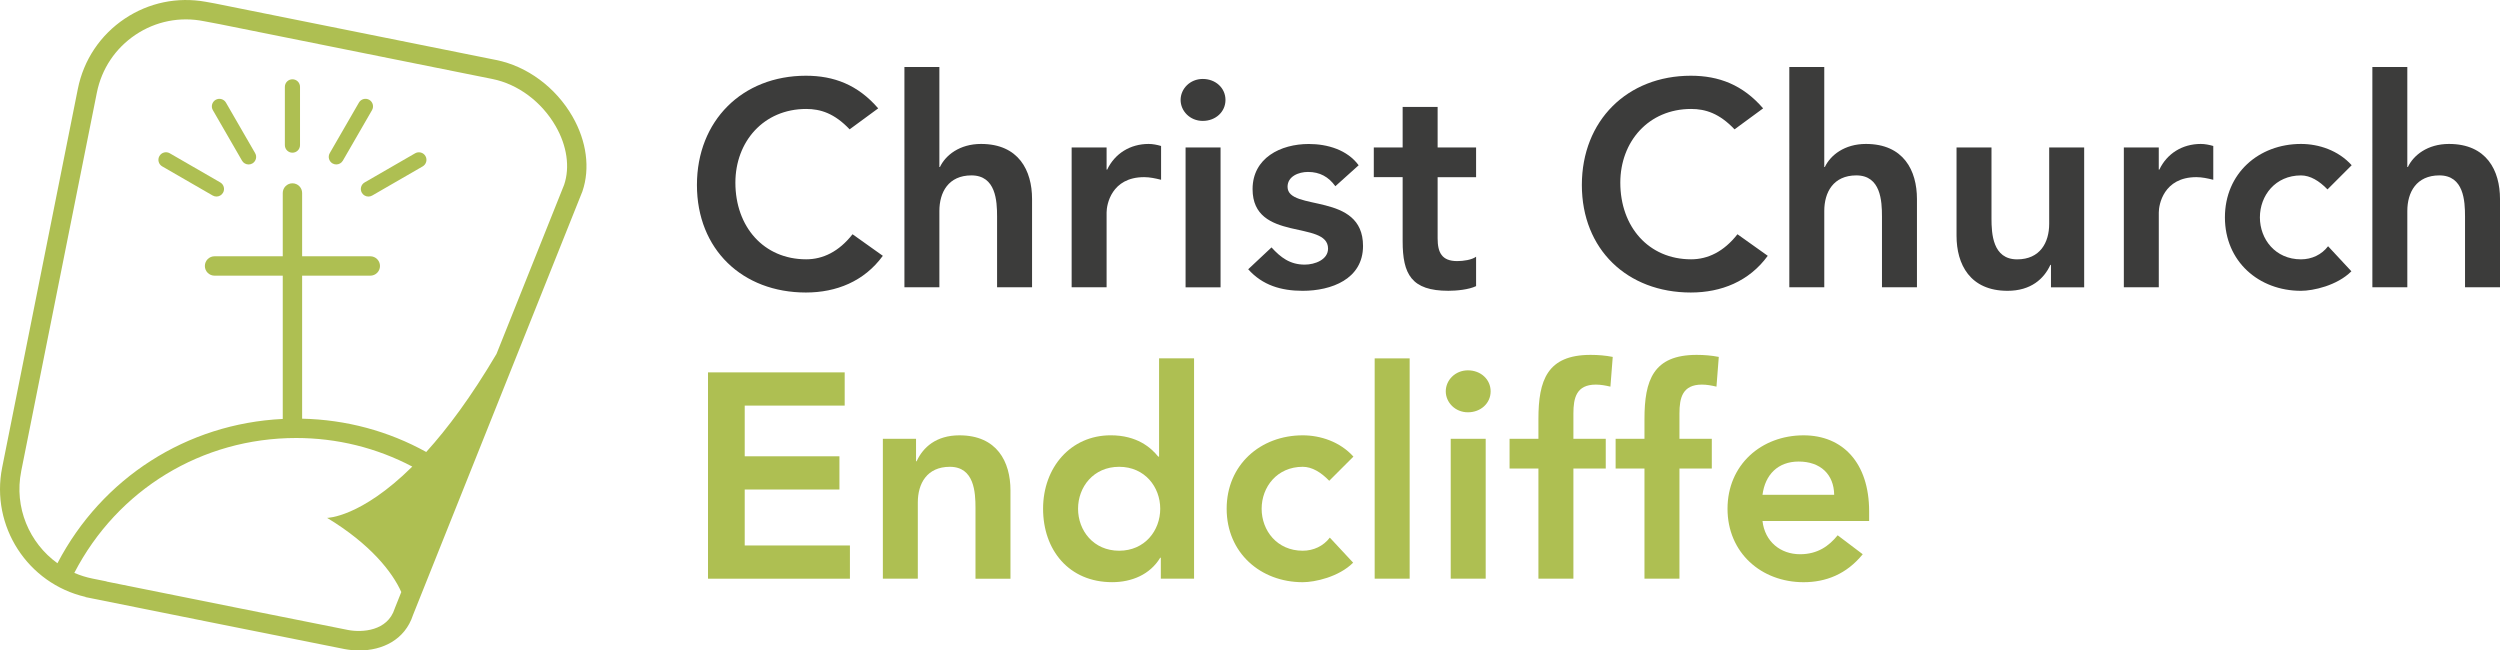 <svg xmlns="http://www.w3.org/2000/svg" id="Layer_1" viewBox="0 0 970.54 252.52"><defs><style>.cls-1{fill:#3c3c3b;}.cls-1,.cls-2{stroke-width:0px;}.cls-2{fill:#aebf52;}</style></defs><path class="cls-1" d="M329.84,50.22c-5.88-6.22-11.31-7.92-16.86-7.92-16.52,0-27.49,12.67-27.49,28.62,0,17.08,10.97,29.75,27.49,29.75,6.45,0,12.67-2.94,17.99-9.73l11.76,8.37c-7.24,9.95-18.1,14.25-29.86,14.25-24.66,0-42.31-16.74-42.31-41.74s17.65-42.42,42.31-42.42c10.86,0,20.14,3.5,28.06,12.67l-11.09,8.14Z"></path><path class="cls-1" d="M364.68,64.82h.23c2.15-4.53,7.58-8.94,15.95-8.94,14.59,0,19.8,10.29,19.8,21.38v34.27h-13.58v-27.49c0-6-.45-15.95-9.95-15.95-8.94,0-12.45,6.56-12.45,13.8v29.64h-13.57V26.02h13.57v38.8Z"></path><path class="cls-1" d="M416.03,57.24h13.57v8.6h.23c2.94-6.22,8.94-9.96,16.06-9.96,1.7,0,3.28.34,4.86.79v13.12c-2.26-.56-4.41-1.02-6.56-1.02-12.78,0-14.59,10.75-14.59,13.69v29.07h-13.57v-54.3Z"></path><path class="cls-1" d="M460.26,57.24h13.58v54.3h-13.58v-54.3ZM466.93,30.65c4.98,0,8.82,3.51,8.82,8.15s-3.85,8.14-8.82,8.14-8.6-3.85-8.6-8.14,3.62-8.15,8.6-8.15"></path><path class="cls-1" d="M518.4,72.29c-2.6-3.62-6-5.54-10.63-5.54-3.62,0-7.92,1.7-7.92,5.77,0,9.73,29.3,1.81,29.3,22.96,0,12.9-12.33,17.42-23.42,17.42-8.37,0-15.61-2.15-21.16-8.37l9.05-8.48c3.51,3.85,7.13,6.68,12.9,6.68,3.96,0,9.05-1.92,9.05-6.22,0-11.2-29.3-2.38-29.3-23.08,0-12.1,10.86-17.53,21.83-17.53,7.24,0,14.93,2.26,19.35,8.26l-9.05,8.14Z"></path><path class="cls-1" d="M533.33,68.78v-11.54h11.2v-15.73h13.58v15.73h14.93v11.54h-14.93v23.76c0,5.43,1.58,8.82,7.58,8.82,2.38,0,5.65-.45,7.35-1.7v11.42c-2.83,1.36-7.58,1.81-10.75,1.81-14.37,0-17.76-6.45-17.76-19.23v-24.89h-11.2Z"></path><path class="cls-1" d="M673.38,50.22c-5.88-6.22-11.31-7.92-16.86-7.92-16.52,0-27.49,12.67-27.49,28.62,0,17.08,10.97,29.75,27.49,29.75,6.45,0,12.67-2.94,17.99-9.73l11.76,8.37c-7.24,9.95-18.1,14.25-29.86,14.25-24.66,0-42.31-16.74-42.31-41.74s17.65-42.42,42.31-42.42c10.86,0,20.14,3.5,28.06,12.67l-11.09,8.14Z"></path><path class="cls-1" d="M708.21,64.82h.23c2.15-4.53,7.58-8.94,15.95-8.94,14.59,0,19.8,10.29,19.8,21.38v34.27h-13.58v-27.49c0-6-.45-15.95-9.95-15.95-8.94,0-12.45,6.56-12.45,13.8v29.64h-13.57V26.02h13.57v38.8Z"></path><path class="cls-1" d="M809.12,111.54h-12.9v-8.71h-.23c-2.49,5.43-7.58,10.07-16.63,10.07-14.59,0-19.8-10.29-19.8-21.38v-34.27h13.57v27.49c0,6,.45,15.95,9.96,15.95,8.93,0,12.44-6.56,12.44-13.8v-29.64h13.58v54.3Z"></path><path class="cls-1" d="M824.5,57.24h13.57v8.6h.23c2.94-6.22,8.93-9.96,16.06-9.96,1.7,0,3.28.34,4.87.79v13.12c-2.26-.56-4.41-1.02-6.56-1.02-12.78,0-14.59,10.75-14.59,13.69v29.07h-13.57v-54.3Z"></path><path class="cls-1" d="M903.57,73.53c-3.17-3.28-6.67-5.43-10.29-5.43-9.95,0-15.95,7.81-15.95,16.29s6,16.29,15.95,16.29c4.19,0,8.03-1.81,10.52-5.09l9.05,9.73c-5.54,5.54-14.82,7.58-19.57,7.58-16.4,0-29.53-11.43-29.53-28.51s13.12-28.51,29.53-28.51c6.9,0,14.48,2.49,19.68,8.26l-9.39,9.39Z"></path><path class="cls-1" d="M934.56,64.82h.23c2.15-4.53,7.58-8.94,15.95-8.94,14.59,0,19.8,10.29,19.8,21.38v34.27h-13.58v-27.49c0-6-.45-15.95-9.95-15.95-8.94,0-12.45,6.56-12.45,13.8v29.64h-13.57V26.02h13.57v38.8Z"></path><polygon class="cls-2" points="274.86 144.56 327.92 144.56 327.92 157.46 289.11 157.46 289.11 177.14 325.88 177.14 325.88 190.04 289.11 190.04 289.11 211.76 329.95 211.76 329.95 224.66 274.86 224.66 274.86 144.56"></polygon><path class="cls-2" d="M342.73,170.36h12.89v8.71h.23c2.49-5.43,7.58-10.07,16.63-10.07,14.59,0,19.8,10.29,19.8,21.38v34.28h-13.58v-27.49c0-6-.45-15.95-9.95-15.95-8.94,0-12.44,6.56-12.44,13.8v29.64h-13.57v-54.3Z"></path><path class="cls-2" d="M434.47,213.8c9.95,0,15.95-7.81,15.95-16.29s-6-16.29-15.95-16.29-15.95,7.8-15.95,16.29,6,16.29,15.95,16.29M450.65,216.51h-.23c-3.96,6.56-11.09,9.5-18.67,9.5-16.74,0-26.81-12.44-26.81-28.51s10.75-28.51,26.25-28.51c10.18,0,15.61,4.75,18.44,8.26h.34v-38.13h13.58v85.52h-12.9v-8.14Z"></path><path class="cls-2" d="M516.03,186.65c-3.17-3.28-6.67-5.43-10.29-5.43-9.95,0-15.95,7.81-15.95,16.29s6,16.29,15.95,16.29c4.19,0,8.03-1.81,10.52-5.09l9.05,9.73c-5.54,5.54-14.82,7.58-19.57,7.58-16.4,0-29.53-11.43-29.53-28.51s13.12-28.51,29.53-28.51c6.9,0,14.48,2.49,19.68,8.26l-9.39,9.39Z"></path><rect class="cls-2" x="533.67" y="139.13" width="13.58" height="85.52"></rect><path class="cls-2" d="M563.19,170.36h13.58v54.3h-13.58v-54.3ZM569.87,143.77c4.98,0,8.82,3.51,8.82,8.15s-3.85,8.14-8.82,8.14-8.6-3.85-8.6-8.14,3.62-8.15,8.6-8.15"></path><path class="cls-2" d="M597.24,181.9h-11.2v-11.54h11.2v-7.7c0-15.04,3.4-24.89,20.25-24.89,2.94,0,5.77.23,8.6.79l-.9,11.54c-1.92-.45-3.73-.79-5.66-.79-7.58,0-8.71,5.2-8.71,11.2v9.84h12.56v11.54h-12.56v42.76h-13.58v-42.76Z"></path><path class="cls-2" d="M638.41,181.9h-11.2v-11.54h11.2v-7.7c0-15.04,3.4-24.89,20.25-24.89,2.94,0,5.77.23,8.6.79l-.9,11.54c-1.92-.45-3.73-.79-5.66-.79-7.58,0-8.71,5.2-8.71,11.2v9.84h12.56v11.54h-12.56v42.76h-13.58v-42.76Z"></path><path class="cls-2" d="M712.06,192.08c-.11-7.92-5.31-12.9-13.8-12.9-8.03,0-13.01,5.09-14.03,12.9h27.83ZM684.23,202.26c.9,8.03,7.01,12.9,14.59,12.9,6.78,0,11.2-3.17,14.59-7.35l9.73,7.35c-6.34,7.81-14.37,10.86-22.96,10.86-16.4,0-29.53-11.43-29.53-28.51s13.12-28.51,29.53-28.51c15.16,0,25.45,10.63,25.45,29.53v3.73h-41.4Z"></path><path class="cls-2" d="M222.26,45.25c-6.52-11.34-17.6-19.55-29.65-21.96L83.29,1.31l-3.45-.62h0c-10.97-1.97-22.07.33-31.37,6.53-9.52,6.36-16.01,16.05-18.25,27.29L.84,181.49c-4.56,22.79,9.9,45.05,32.37,50.24v.08s3.34.67,3.34.67c.9.18,89.56,18.03,97.17,19.49,1.87.36,3.79.55,5.72.55,8.88,0,17.74-4,20.92-13.82l65.68-164.25.07-.18c3.04-8.89,1.64-19.47-3.85-29.02ZM8.22,182.97L37.6,35.98c1.85-9.27,7.2-17.26,15.05-22.51,7.85-5.24,17.27-7.1,26.53-5.24l6,1.13,105.95,21.3c9.95,1.99,19.15,8.85,24.6,18.33,4.39,7.63,5.58,15.92,3.28,22.74l-26.26,65.67c-9.84,16.68-19.05,28.99-27.28,38.07-14.72-8.15-31.14-12.56-48.18-12.93v-55.52h26.47c2.08,0,3.76-1.69,3.76-3.76s-1.69-3.77-3.76-3.77h-26.47v-24.57c0-2.08-1.69-3.76-3.76-3.76s-3.76,1.69-3.76,3.76v24.57h-26.48c-2.08,0-3.76,1.69-3.76,3.77s1.69,3.76,3.76,3.76h26.48v55.62c-37.22,1.81-70.16,22.84-87.47,56.02-10.92-7.86-16.88-21.66-14.07-35.71ZM153.22,236.29c-2.76,8.74-12.67,9.32-18.09,8.28-6.74-1.29-77.43-15.51-93.76-18.8v-.06s-5.43-1.09-5.43-1.09c-2.49-.5-4.85-1.25-7.09-2.22,16.77-32.36,49.53-52.36,86.13-52.36,15.9,0,31.25,3.82,45.08,11.1-20.06,19.85-33.07,19.91-33.07,19.91,16.87,10.21,25.36,21.08,28.8,28.79l-2.47,6.19-.09.26Z"></path><path class="cls-2" d="M129.09,63.45c.46.26.97.39,1.46.39,1.02,0,2-.53,2.55-1.47l11.32-19.61c.81-1.4.33-3.2-1.07-4.01-1.4-.8-3.2-.33-4.01,1.08l-11.32,19.61c-.81,1.4-.33,3.2,1.07,4.01Z"></path><path class="cls-2" d="M140.48,74.84c.54.94,1.53,1.47,2.54,1.47.5,0,1-.13,1.46-.39l19.61-11.32c1.4-.81,1.89-2.61,1.08-4.01-.81-1.41-2.61-1.88-4.01-1.08l-19.61,11.32c-1.4.81-1.89,2.61-1.07,4.01Z"></path><path class="cls-2" d="M62.97,64.59l19.61,11.32c.46.26.97.39,1.46.39,1.01,0,2-.53,2.54-1.47.81-1.4.33-3.2-1.07-4.01l-19.61-11.32c-1.4-.81-3.2-.33-4.01,1.08-.81,1.4-.33,3.2,1.07,4.01Z"></path><path class="cls-2" d="M93.96,62.38c.54.94,1.53,1.47,2.55,1.47.5,0,1-.13,1.46-.39,1.4-.81,1.89-2.61,1.07-4.01l-11.32-19.61c-.81-1.41-2.6-1.88-4.01-1.08-1.4.81-1.89,2.61-1.07,4.01l11.32,19.61Z"></path><path class="cls-2" d="M113.53,59.28c1.62,0,2.94-1.31,2.94-2.93v-22.64c0-1.62-1.31-2.93-2.94-2.93s-2.94,1.31-2.94,2.93v22.64c0,1.62,1.31,2.93,2.94,2.93Z"></path></svg>